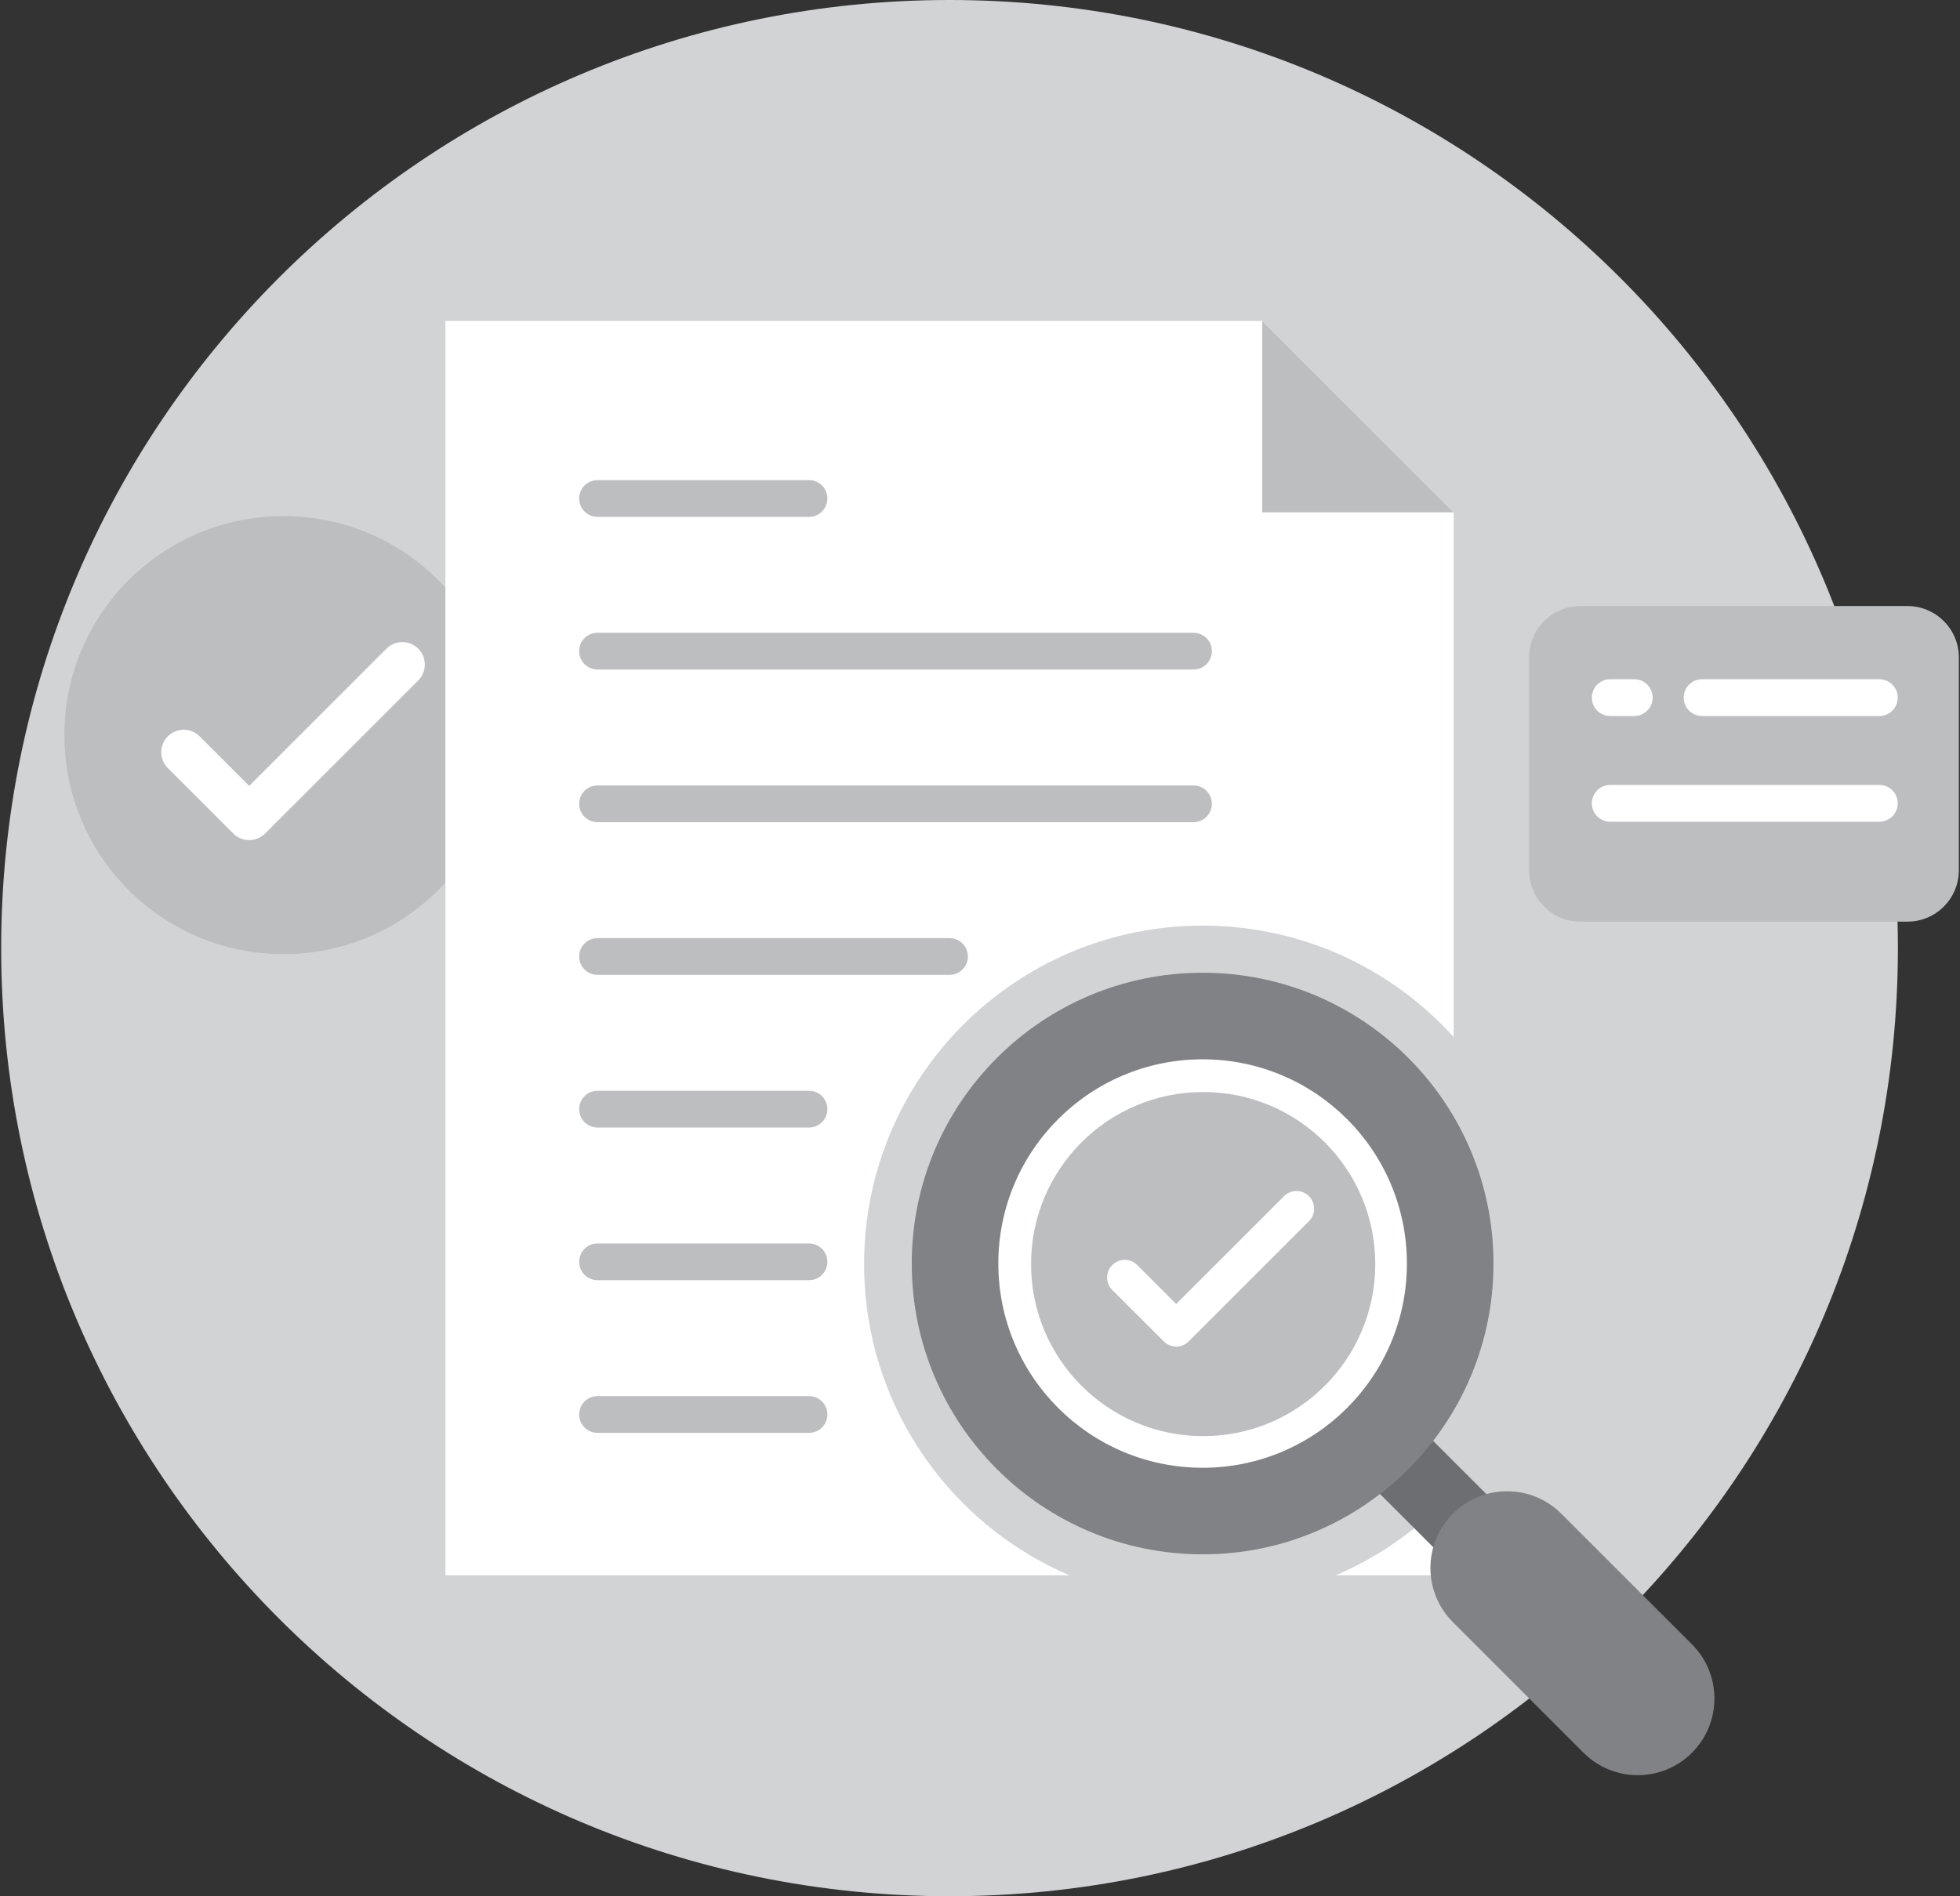 <svg width="124" height="120" viewBox="0 0 124 120" fill="none" xmlns="http://www.w3.org/2000/svg">
<rect x="0" y="0" width="124" height="120" fill="#333333" stroke="none"/>
<g id="Marketing_Strategy_and_Business_Plan_Icon_Set_Part_2" clip-path="url(#clip0_702_22733)">
<g id="approved business document">
<path id="Vector" d="M60.072 119.997C93.209 119.997 120.071 93.135 120.071 59.999C120.071 26.862 93.209 0 60.072 0C26.936 0 0.074 26.862 0.074 59.999C0.074 93.135 26.936 119.997 60.072 119.997Z" fill="#D1D3D4"/>
<g id="Group">
<g id="Group_2">
<path id="Vector_2" d="M17.933 60.379C25.587 60.379 31.793 54.173 31.793 46.519C31.793 38.865 25.587 32.659 17.933 32.659C10.279 32.659 4.073 38.865 4.073 46.519C4.073 54.173 10.279 60.379 17.933 60.379Z" fill="#BCBEC0"/>
<path id="Vector_3" d="M15.765 53.164C15.388 53.164 15.026 53.015 14.76 52.748L10.618 48.607C10.063 48.051 10.063 47.152 10.618 46.596C11.174 46.041 12.073 46.041 12.629 46.596L15.765 49.733L24.449 41.049C25.005 40.493 25.904 40.493 26.46 41.049C27.015 41.605 27.015 42.504 26.46 43.059L16.77 52.748C16.504 53.015 16.142 53.164 15.765 53.164Z" fill="white"/>
</g>
<g id="Group_3">
<path id="Vector_4" d="M120.678 38.352H99.984C98.191 38.352 96.737 39.806 96.737 41.599V55.074C96.737 56.868 98.191 58.322 99.984 58.322H120.678C122.472 58.322 123.926 56.868 123.926 55.074V41.599C123.926 39.806 122.472 38.352 120.678 38.352Z" fill="#BCBEC0"/>
<path id="Vector_5" d="M103.393 45.31H101.871C101.227 45.31 100.708 44.791 100.708 44.147C100.708 43.504 101.227 42.984 101.871 42.984H103.393C104.036 42.984 104.555 43.504 104.555 44.147C104.555 44.791 104.036 45.31 103.393 45.31Z" fill="white"/>
<path id="Vector_6" d="M118.898 45.31H107.684C107.041 45.31 106.522 44.791 106.522 44.147C106.522 43.504 107.041 42.984 107.684 42.984H118.898C119.541 42.984 120.061 43.504 120.061 44.147C120.061 44.791 119.541 45.31 118.898 45.31Z" fill="white"/>
<path id="Vector_7" d="M118.898 51.999H101.871C101.227 51.999 100.708 51.48 100.708 50.837C100.708 50.193 101.227 49.674 101.871 49.674H118.898C119.541 49.674 120.061 50.193 120.061 50.837C120.061 51.48 119.541 51.999 118.898 51.999Z" fill="white"/>
</g>
<g id="Group_4">
<path id="Vector_8" d="M91.967 32.422V99.691H28.178V20.309H79.857L91.967 32.422Z" fill="white"/>
<path id="Vector_9" d="M79.854 32.422H91.967L79.854 20.311V32.422Z" fill="#BCBEC0"/>
<path id="Vector_10" d="M75.506 42.369H37.803C37.159 42.369 36.64 41.85 36.64 41.207C36.64 40.563 37.159 40.044 37.803 40.044H75.506C76.149 40.044 76.668 40.563 76.668 41.207C76.668 41.85 76.149 42.369 75.506 42.369Z" fill="#BCBEC0"/>
<path id="Vector_11" d="M75.506 52.03H37.803C37.159 52.03 36.64 51.511 36.64 50.867C36.64 50.224 37.159 49.705 37.803 49.705H75.506C76.149 49.705 76.668 50.224 76.668 50.867C76.668 51.511 76.149 52.03 75.506 52.03Z" fill="#BCBEC0"/>
<path id="Vector_12" d="M60.072 61.691H37.803C37.159 61.691 36.64 61.172 36.64 60.528C36.64 59.885 37.159 59.366 37.803 59.366H60.072C60.716 59.366 61.235 59.885 61.235 60.528C61.235 61.172 60.716 61.691 60.072 61.691Z" fill="#BCBEC0"/>
<path id="Vector_13" d="M51.182 32.709H37.803C37.159 32.709 36.64 32.189 36.64 31.546C36.64 30.902 37.159 30.383 37.803 30.383H51.182C51.825 30.383 52.344 30.902 52.344 31.546C52.344 32.189 51.825 32.709 51.182 32.709Z" fill="#BCBEC0"/>
<path id="Vector_14" d="M51.182 71.352H37.803C37.159 71.352 36.64 70.833 36.64 70.189C36.64 69.546 37.159 69.027 37.803 69.027H51.182C51.825 69.027 52.344 69.546 52.344 70.189C52.344 70.833 51.825 71.352 51.182 71.352Z" fill="#BCBEC0"/>
<path id="Vector_15" d="M51.182 81.013H37.803C37.159 81.013 36.64 80.494 36.64 79.85C36.64 79.207 37.159 78.688 37.803 78.688H51.182C51.825 78.688 52.344 79.207 52.344 79.85C52.344 80.494 51.825 81.013 51.182 81.013Z" fill="#BCBEC0"/>
<path id="Vector_16" d="M51.182 90.674H37.803C37.159 90.674 36.64 90.154 36.64 89.511C36.64 88.868 37.159 88.348 37.803 88.348H51.182C51.825 88.348 52.344 88.868 52.344 89.511C52.344 90.154 51.825 90.674 51.182 90.674Z" fill="#BCBEC0"/>
</g>
<g id="Group_5">
<g id="Group_6">
<path id="Vector_17" d="M76.084 101.41C87.913 101.41 97.502 91.821 97.502 79.992C97.502 68.164 87.913 58.575 76.084 58.575C64.256 58.575 54.667 68.164 54.667 79.992C54.667 91.821 64.256 101.41 76.084 101.41Z" fill="#D1D3D4"/>
<g id="Group_7">
<path id="Vector_18" d="M88.937 89.451L85.575 92.813L91.243 98.481L94.605 95.119L88.937 89.451Z" fill="#6D6E71"/>
<path id="Vector_19" d="M76.084 98.361C86.247 98.361 94.486 90.122 94.486 79.959C94.486 69.796 86.247 61.557 76.084 61.557C65.921 61.557 57.682 69.796 57.682 79.959C57.682 90.122 65.921 98.361 76.084 98.361Z" fill="#808285"/>
<path id="Vector_20" d="M76.084 92.883C83.222 92.883 89.008 87.097 89.008 79.959C89.008 72.821 83.222 67.035 76.084 67.035C68.946 67.035 63.16 72.821 63.16 79.959C63.16 87.097 68.946 92.883 76.084 92.883Z" fill="white"/>
<path id="Vector_21" d="M98.779 95.792C96.884 93.897 93.812 93.897 91.917 95.791C90.023 97.685 90.023 100.757 91.918 102.652L100.182 110.916C102.077 112.811 105.149 112.811 107.043 110.917C108.938 109.022 108.937 105.95 107.042 104.056L98.779 95.792Z" fill="#808285"/>
</g>
</g>
<g id="Group_8">
<path id="Vector_22" d="M76.118 90.881C82.131 90.881 87.006 86.006 87.006 79.992C87.006 73.979 82.131 69.104 76.118 69.104C70.105 69.104 65.23 73.979 65.23 79.992C65.23 86.006 70.105 90.881 76.118 90.881Z" fill="#BCBEC0"/>
<path id="Vector_23" d="M74.415 85.214C74.129 85.214 73.844 85.106 73.625 84.886L70.369 81.633C69.932 81.197 69.932 80.491 70.369 80.054C70.806 79.618 71.511 79.618 71.948 80.054L74.413 82.519L81.234 75.698C81.671 75.261 82.376 75.261 82.813 75.698C83.249 76.135 83.249 76.84 82.813 77.277L75.201 84.889C74.984 85.106 74.697 85.217 74.41 85.217L74.415 85.214Z" fill="white"/>
</g>
</g>
</g>
</g>
</g>
<defs>
<clipPath id="clip0_702_22733">
<rect width="123.852" height="120" fill="white" transform="translate(0.074)"/>
</clipPath>
</defs>
</svg>
